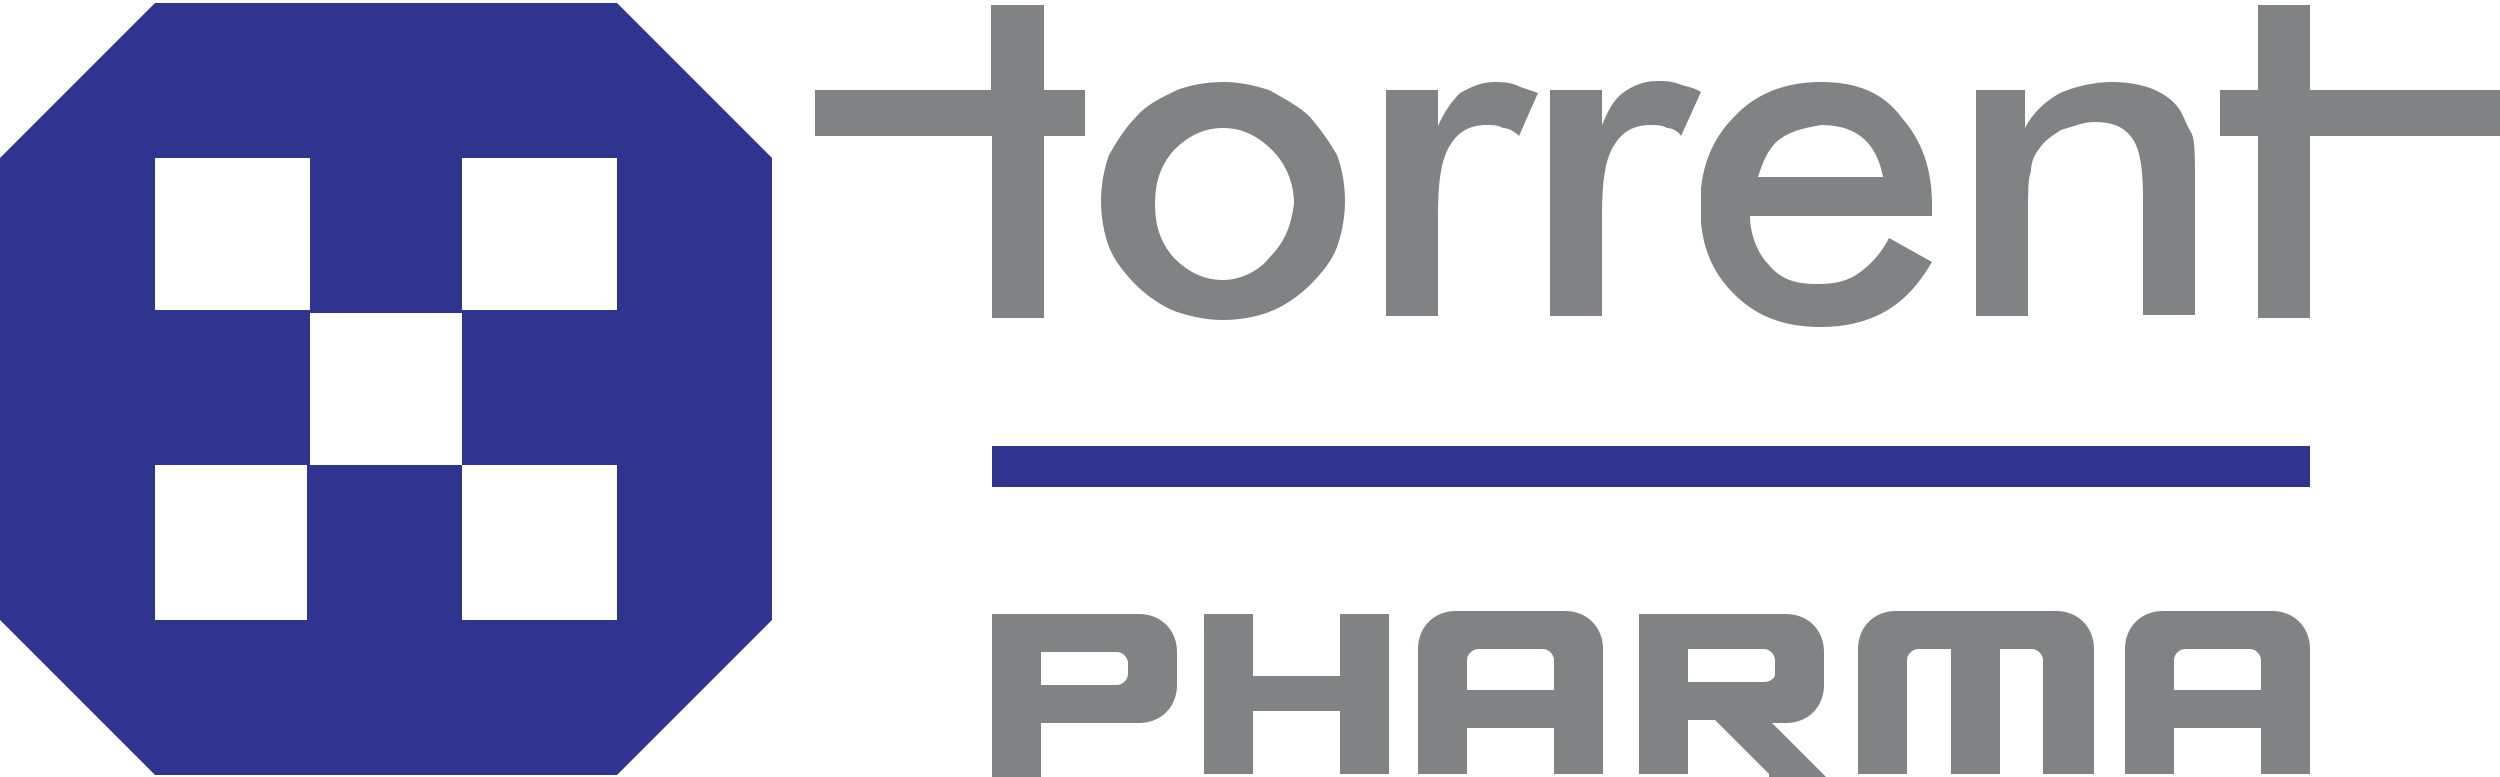 <?xml version="1.0" encoding="utf-8"?>
<!-- Generator: Adobe Illustrator 23.0.3, SVG Export Plug-In . SVG Version: 6.00 Build 0)  -->
<svg version="1.1" id="Layer_1" xmlns="http://www.w3.org/2000/svg" xmlns:xlink="http://www.w3.org/1999/xlink" x="0px" y="0px"
	 viewBox="0 0 250 77.7" style="enable-background:new 0 0 250 77.7;" xml:space="preserve">
<style type="text/css">
	.st0{fill:#808284;}
	.st1{fill-rule:evenodd;clip-rule:evenodd;fill:#808284;}
	.st2{fill:#2F358F;}
</style>
<g>
	<path class="st0" d="M204.3,77.4V66c0-0.5-0.5-1.1-1.1-1.1H200v12.5h-4.9V64.9h-3.3c-0.5,0-1.1,0.5-1.1,1.1v11.4h-4.9V64.9
		c0-2.2,1.6-3.8,3.8-3.8h16c2.2,0,3.8,1.6,3.8,3.8v12.5 M226.1,69v-3c0-0.5-0.5-1.1-1.1-1.1h-6.5c-0.5,0-1.1,0.5-1.1,1.1v3H226.1z
		 M226.1,77.4v-4.6h-8.7v4.6h-4.9V64.9c0-2.2,1.6-3.8,3.8-3.8h10.9c2.2,0,3.8,1.6,3.8,3.8v12.5H226.1z M155.4,69v-3
		c0-0.5-0.5-1.1-1.1-1.1h-6.5c-0.5,0-1.1,0.5-1.1,1.1v3H155.4z M155.4,77.4v-4.6h-8.7v4.6h-4.9V64.9c0-2.2,1.6-3.8,3.8-3.8h10.9
		c2.2,0,3.8,1.6,3.8,3.8v12.5H155.4z M174.5,68.2h1.9c0.5,0,1.1-0.3,1.1-0.8l0,0V66c0-0.5-0.5-1.1-1.1-1.1h-7.6v3.3
		C168.7,68.2,174.5,68.2,174.5,68.2z M176.9,77.4l-5.4-5.4h-2.7v5.4h-4.9v-16h14.7c2.2,0,3.8,1.6,3.8,3.8v3.3c0,2.2-1.6,3.8-3.8,3.8
		h-1.4l5.4,5.4h-5.7V77.4z M134,77.4v-6.3h-8.7v6.3h-4.9v-16h4.9v6.2h8.7v-6.2h4.9v16H134z M111.7,68.5c0.5,0,1.1-0.5,1.1-1.1l0,0
		v-1.1c0-0.5-0.5-1.1-1.1-1.1h-7.6v3.3h5.7H111.7z M99.2,77.4v-16h14.7c2.2,0,3.8,1.6,3.8,3.8v3.3c0,2.2-1.6,3.8-3.8,3.8h-9.8v5.4
		h-4.9V77.4z"/>
	<path class="st1" d="M175.8,17.7c0.5-1.6,1.1-3,2.2-3.8c1.1-0.8,2.4-1.1,4.1-1.4c1.9,0,3.3,0.5,4.3,1.4s1.6,2.2,1.9,3.8 M182.1,8.2
		L182.1,8.2c-3.5,0-6.5,1.1-8.7,3.5c-1.9,1.9-3,4.3-3.3,7.1c0,0.5,0,1.1,0,1.6c0,0.5,0,1.1,0,1.9c0.3,3,1.4,5.2,3.3,7.1
		c2.2,2.2,4.9,3.3,8.7,3.3l0,0c2.4,0,4.6-0.5,6.5-1.6c1.9-1.1,3.3-2.7,4.6-4.9l-4.3-2.4c-0.8,1.6-1.9,2.7-3,3.5s-2.4,1.1-4.1,1.1
		h-0.3c-1.9,0-3.5-0.5-4.6-1.9c-1.1-1.1-1.9-3-1.9-4.9h18.2v-1.1c0-3.8-1.1-6.5-3-8.7C188.3,9.2,185.6,8.2,182.1,8.2 M149.5,8.2
		c-1.4,0-2.4,0.5-3.5,1.1c-0.8,0.8-1.6,1.9-2.2,3.3V9h-5.2v22.6h5.2V21.5c0-3.3,0.3-5.4,1.1-6.8s1.9-2.2,3.8-2.2
		c0.5,0,1.1,0,1.6,0.3c0.5,0,1.1,0.3,1.6,0.8l1.9-4.3c-0.8-0.3-1.6-0.5-2.2-0.8C150.8,8.2,150,8.2,149.5,8.2 M231,9V0.5h-5.2V9H222
		v4.6h3.8v18.2h5.2V13.6h19V9H231z M218.2,11.4c-0.5-1.1-1.6-1.9-2.7-2.4c-1.1-0.5-2.7-0.8-4.3-0.8c-1.9,0-3.8,0.5-5.2,1.1
		c-1.4,0.8-2.7,1.9-3.5,3.5V9h-4.9v22.6h5.2V21.2c0-1.9,0-3.3,0.3-4.1c0-0.8,0.3-1.6,0.8-2.2c0.5-0.8,1.4-1.4,2.2-1.9
		c1.1-0.3,2.2-0.8,3.3-0.8c1.9,0,3,0.5,3.8,1.6c0.8,1.1,1.1,3,1.1,6v11.7h5.2V17.7c0-1.9,0-3.5-0.3-4.3
		C218.8,12.8,218.5,12,218.2,11.4 M170.1,9.2L170.1,9.2c-0.8-0.5-1.4-0.5-2.2-0.8c-0.8-0.3-1.4-0.3-2.2-0.3c-1.4,0-2.4,0.5-3.3,1.1
		c-1.1,0.8-1.6,1.9-2.2,3.3V9h-5.2v22.6h5.2V21.5c0-3.3,0.3-5.4,1.1-6.8s1.9-2.2,3.8-2.2c0.5,0,1.1,0,1.6,0.3c0.5,0,1.1,0.3,1.4,0.8
		L170.1,9.2L170.1,9.2z M104.3,0.5h-5.2V9H81.5v4.6h17.7v18.2h5.2V13.6h4.1V9h-4.1V0.5z M126.9,25.8c-1.1,1.4-3,2.2-4.6,2.2
		c-1.9,0-3.5-0.8-4.9-2.2c-1.4-1.6-1.9-3.3-1.9-5.4s0.5-3.8,1.9-5.4c1.4-1.4,3-2.2,4.9-2.2s3.5,0.8,4.9,2.2s2.2,3.3,2.2,5.4
		C129.1,22.6,128.5,24.2,126.9,25.8 M131,11.7c-1.1-1.1-2.7-1.9-4.1-2.7c-1.6-0.5-3-0.8-4.6-0.8l0,0c-1.6,0-3.3,0.3-4.6,0.8
		c-1.6,0.8-3,1.4-4.1,2.7c-1.1,1.1-1.9,2.4-2.7,3.8c-0.5,1.4-0.8,3-0.8,4.6c0,1.6,0.3,3.3,0.8,4.6s1.6,2.7,2.7,3.8s2.7,2.2,4.1,2.7
		c1.6,0.5,3,0.8,4.6,0.8l0,0c1.6,0,3.3-0.3,4.6-0.8c1.4-0.5,3-1.6,4.1-2.7s2.2-2.4,2.7-3.8c0.5-1.4,0.8-3,0.8-4.6
		c0-1.6-0.3-3.3-0.8-4.6C132.9,14.1,132.1,13,131,11.7"/>
	<rect x="99.2" y="44.6" class="st2" width="131.8" height="4.1"/>
	<path class="st2" d="M61.7,31H46.2v15.5h15.5V62H46.2V46.5H30.7V62H15.5V46.5H31V31H15.5V15.8H31v15.5h15.2V15.8h15.5 M61.7,0.3
		H15.5L0,15.8V62l15.5,15.5h46.2L77.2,62V15.8L61.7,0.3z"/>
</g>
</svg>
